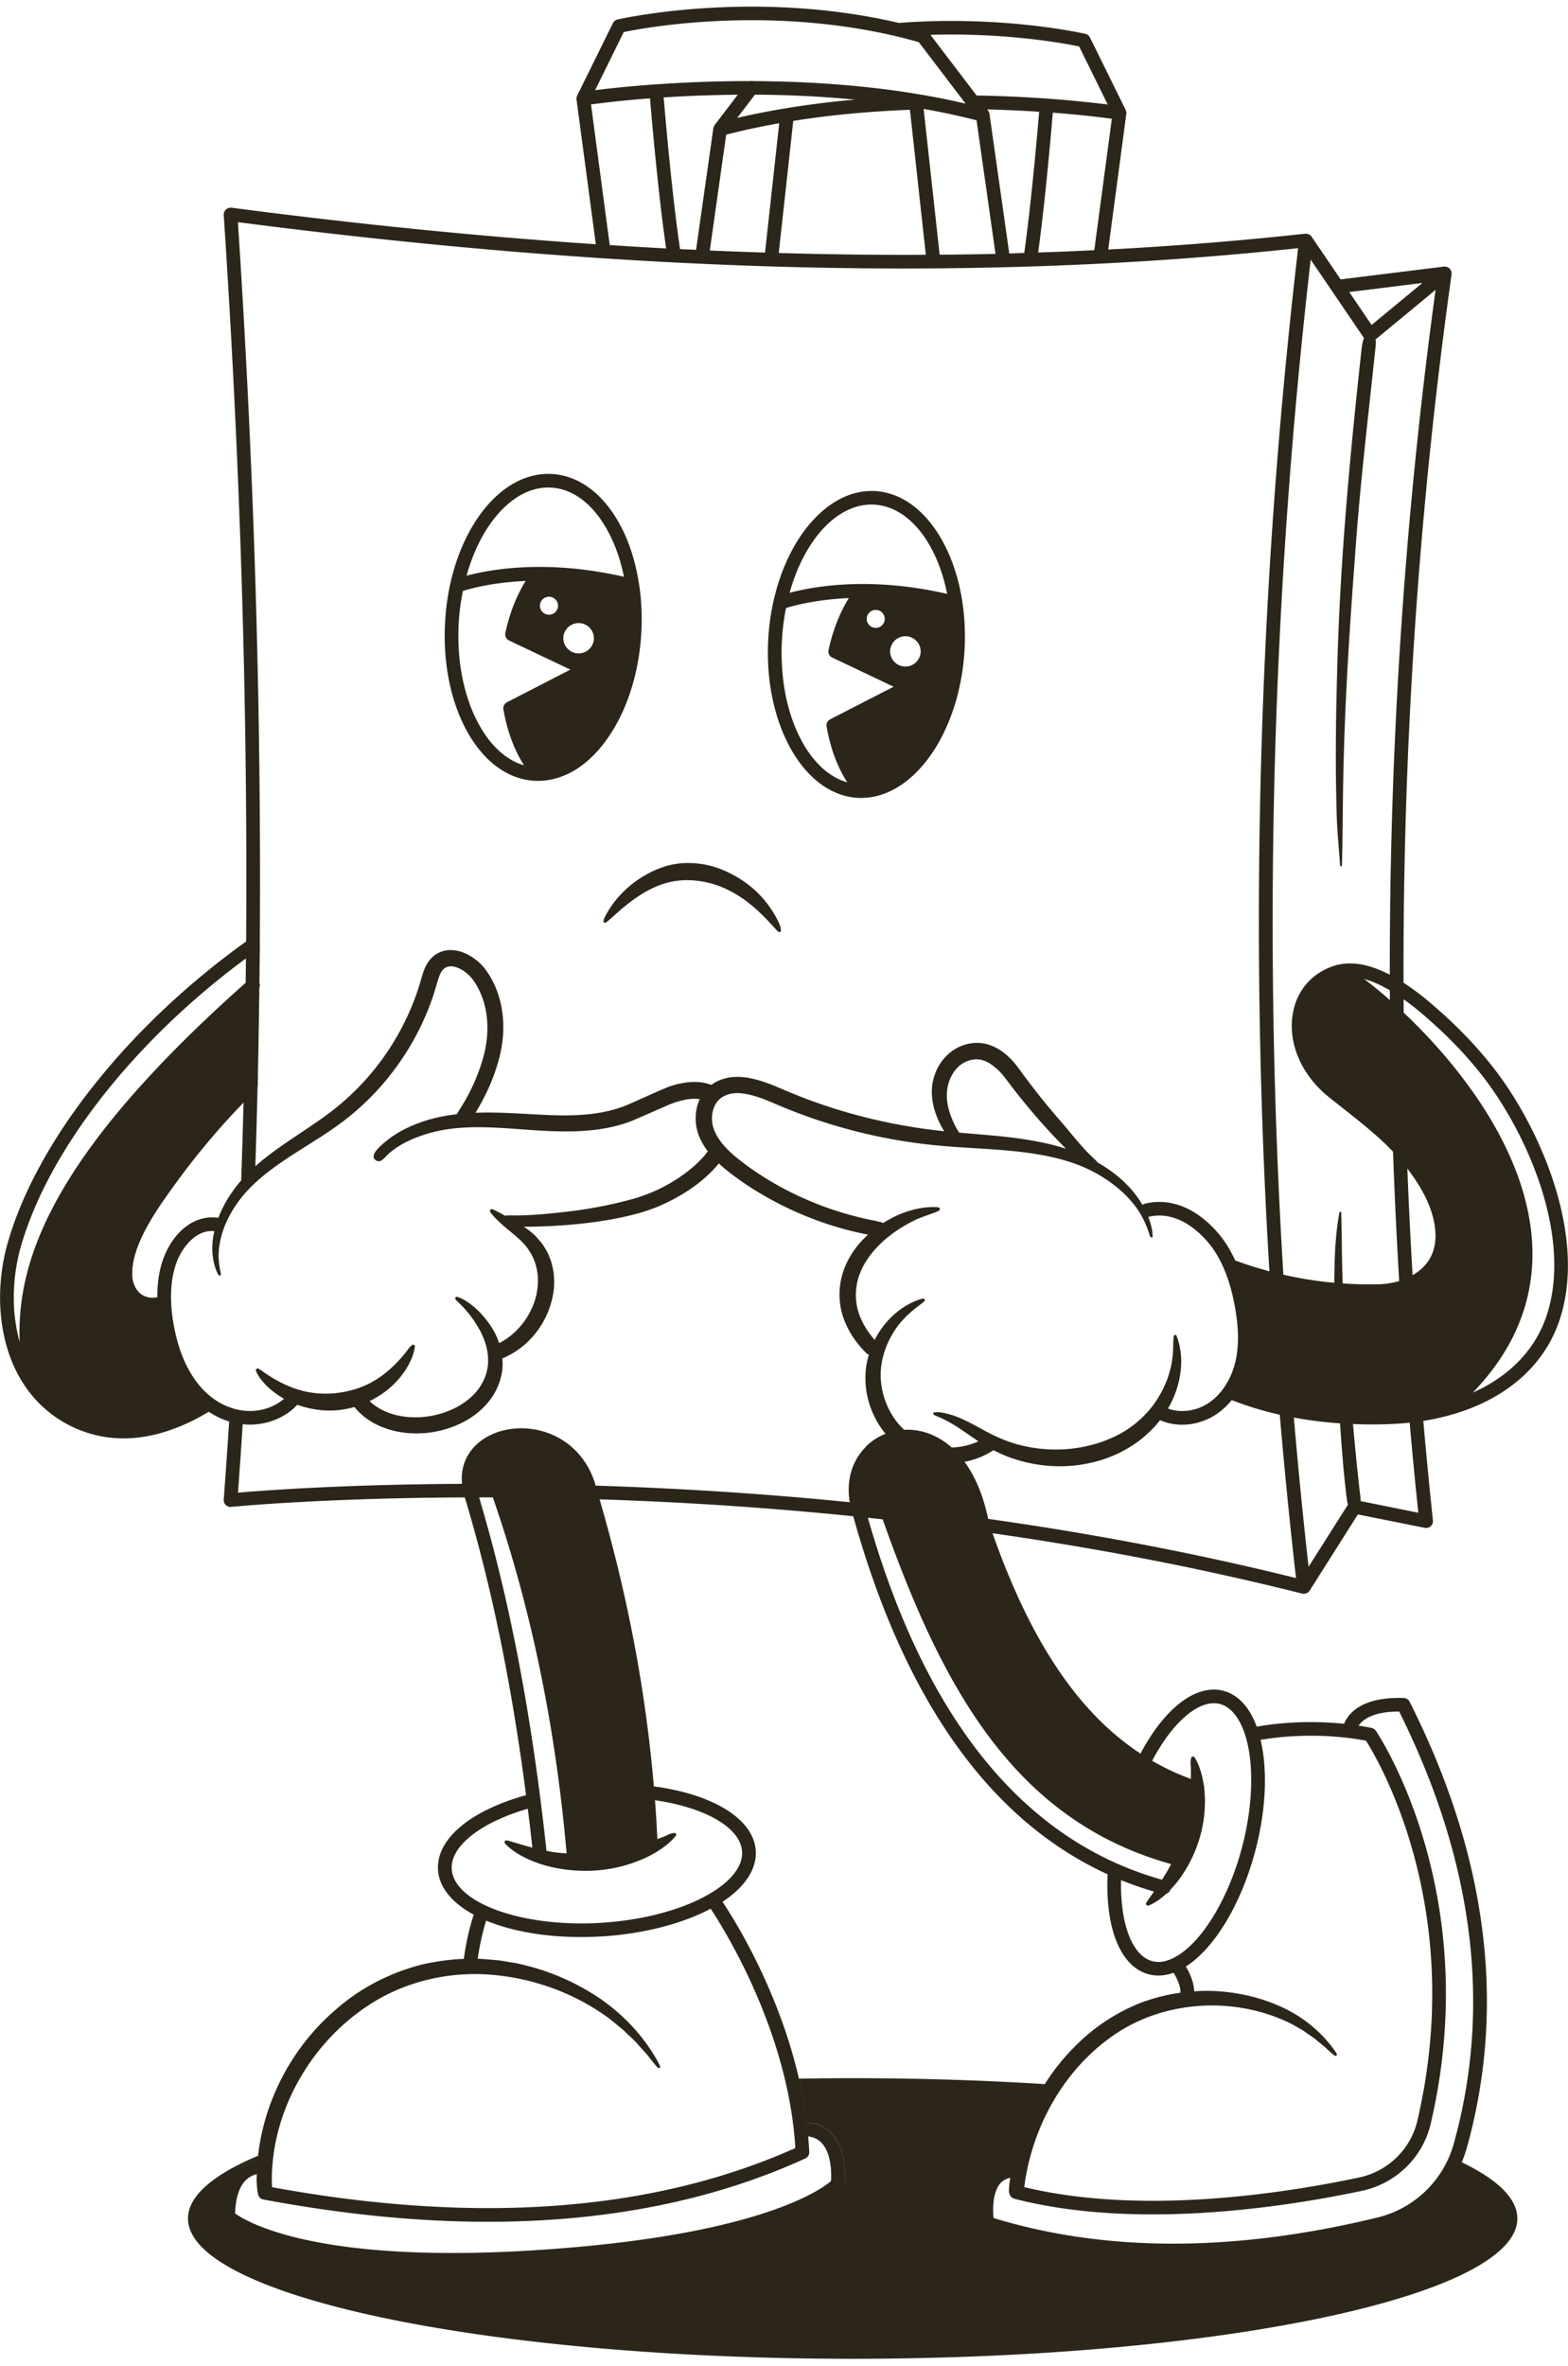 <svg xmlns="http://www.w3.org/2000/svg" width="118" height="178" fill="none">
	<path fill="#2C261A" d="M51.452 64.933a6.803 6.803 0 0 1 2.654.4c.934.349 1.8.854 2.538 1.488a7.76 7.76 0 0 1 1.787 2.236c.156.299.324.6.342.96.003.068-.15.133-.19.092-.442-.438-1.186-1.367-2.307-2.231a8.635 8.635 0 0 0-1.937-1.136 7.102 7.102 0 0 0-2.322-.52 5.874 5.874 0 0 0-2.289.335c-.716.257-1.359.634-1.91 1.017-1.102.775-1.84 1.567-2.235 1.843-.044.03-.188-.044-.176-.1.028-.131.056-.219.104-.315.705-1.405 1.892-2.57 3.355-3.335.785-.406 1.67-.695 2.586-.734Z" />
	<path fill="#2C261A" fill-rule="evenodd" d="M65.858 36.942c3.259.185 5.845 3.663 6.56 8.307.003.02.004.041.008.061.17 1.137.231 2.341.161 3.585-.355 6.162-3.75 11.036-7.662 11.13h-.02c-.033 0-.063.004-.091.004a5.96 5.96 0 0 1-.268-.008c-4.071-.229-7.092-5.59-6.73-11.952.364-6.362 3.978-11.348 8.042-11.127Zm-1.98 8.05c-2.454.11-4.117.56-4.728.752-.153.765-.256 1.56-.302 2.382-.305 5.323 1.849 9.865 4.914 10.728-.742-1.145-1.283-2.594-1.556-4.202a.513.513 0 0 1 .273-.54l4.77-2.451-4.618-2.193a.508.508 0 0 1-.28-.565c.318-1.464.841-2.794 1.526-3.911Zm4.258 2.873c-.635 0-1.147.511-1.147 1.137 0 .63.511 1.142 1.147 1.142.635 0 1.147-.512 1.147-1.142 0-.626-.513-1.137-1.147-1.137Zm-2.233-1.981a.68.68 0 0 0-.68.674.68.68 0 0 0 .68.676.68.68 0 0 0 .68-.676.679.679 0 0 0-.68-.674Zm-.322-7.926c-2.665 0-5.078 2.737-6.159 6.64 1.775-.478 6.037-1.259 11.857.079-.76-3.805-2.864-6.564-5.479-6.711a3.719 3.719 0 0 0-.218-.008ZM41.537 35.659c2.017.115 3.829 1.453 5.095 3.769.722 1.317 1.213 2.869 1.46 4.541l.013.05c.169 1.154.226 2.361.156 3.592-.173 3.04-1.076 5.86-2.549 7.946-1.423 2.03-3.23 3.143-5.116 3.184h-.098c-.091 0-.186 0-.277-.004-2.021-.114-3.83-1.453-5.1-3.768-1.221-2.239-1.798-5.148-1.625-8.184.169-3.04 1.077-5.864 2.545-7.95 1.523-2.16 3.483-3.287 5.496-3.176Zm-1.98 8.045c-2.451.11-4.114.56-4.724.757a17.103 17.103 0 0 0-.31 2.382c-.16 2.851.372 5.564 1.506 7.634.903 1.649 2.092 2.721 3.408 3.094-.738-1.146-1.28-2.599-1.552-4.202a.51.51 0 0 1 .273-.541l4.764-2.454-4.612-2.19a.506.506 0 0 1-.28-.568c.314-1.465.837-2.795 1.526-3.912Zm3.988 3.17c-.635.001-1.15.512-1.15 1.137 0 .63.515 1.143 1.15 1.143.631 0 1.148-.512 1.148-1.143 0-.625-.517-1.136-1.148-1.136Zm-2.231-1.98a.68.68 0 0 0-.685.675.68.68 0 0 0 .685.675.68.68 0 0 0 .682-.675.68.68 0 0 0-.682-.676Zm-.054-8.22c-1.576 0-3.119.97-4.373 2.746-.771 1.1-1.37 2.427-1.778 3.891 1.778-.478 6.032-1.252 11.845.078-.256-1.273-.669-2.452-1.23-3.474-1.089-1.992-2.6-3.142-4.249-3.233-.07-.004-.14-.008-.215-.008Z" clip-rule="evenodd" />
	<path fill="#2C261A" fill-rule="evenodd" d="M46.466 1.467c.108-.022 10.132-2.327 21.178.258 7.849-.6 13.943.803 14.035.823a.532.532 0 0 1 .347.273l2.69 5.455.02.07c.009.016.013.032.017.048a.493.493 0 0 1 .008.172L83.4 18.771a262.53 262.53 0 0 0 14.823-1.19.542.542 0 0 1 .14.008c.013 0 .022.004.034.009a.543.543 0 0 1 .161.061l.012.012c.025.016.05.037.074.057.02.02.038.045.05.066l.011.011 2.184 3.213 7.773-.962h.097c.03.002.061.007.092.013a.198.198 0 0 0 .054.02.404.404 0 0 1 .07.029c.016.008.025.02.037.028.02.012.037.025.054.037a.48.48 0 0 1 .082.098c.008.012.021.025.029.041.029.053.05.11.058.172 0 0 .004.006.004.009-.001.008-.004.017-.004.028a.44.44 0 0 1 .004.103c-2.459 17.519-3.665 35.338-3.617 53.293a19.24 19.24 0 0 1 1.98 1.484c2.603 2.205 4.612 4.444 6.151 6.85 2.958 4.632 5.462 11.551 3.602 17.075-1.188 3.53-4.217 6.068-8.453 7.18l-.009.005a19 19 0 0 1-1.781.372c.218 2.497.458 4.995.724 7.493a.507.507 0 0 1-.165.429.51.51 0 0 1-.45.123l-5.033-1.01-3.63 5.732c-.005.012-.017.017-.021.029-.009.012-.02.021-.029.032a.478.478 0 0 1-.136.111.424.424 0 0 1-.17.056c-.007.001-.012.006-.02.009h-.062a.644.644 0 0 1-.124-.011c-7.936-1.998-15.791-3.469-23.303-4.542 2.85 8.109 6.457 13.509 11.134 16.576 1.831-3.445 4.187-5.25 6.233-4.723 1.113.291 1.972 1.224 2.517 2.701.99-.184 3.478-.536 6.572-.218.305-.752 1.292-2.045 4.485-1.943a.52.52 0 0 1 .446.282c5.841 11.576 7.293 22.862 4.31 33.545a8.74 8.74 0 0 1-.386 1.101c2.688 1.295 4.184 2.725 4.184 4.229-.003 5.829-22.397 10.555-50.02 10.555-27.624 0-50.018-4.726-50.021-10.555 0-1.696 1.901-3.3 5.273-4.72.48-4.253 2.64-8.286 5.931-11.064 1.856-1.62 4.135-2.766 6.544-3.355.99-.209 2-.356 3.01-.389.096-.708.319-2.063.748-3.327-1.612-.871-2.607-2.034-2.69-3.371-.136-2.312 2.393-4.44 6.625-5.622-1.088-8.385-2.604-15.754-4.608-22.397-10.71.042-17.415.696-17.58.713a.525.525 0 0 1-.411-.142.517.517 0 0 1-.153-.406c.148-1.948.282-3.907.41-5.877a5.95 5.95 0 0 1-1.536-.731c-2.207 1.329-4.369 2.001-6.407 2.001a8.892 8.892 0 0 1-4.287-1.089c-4.93-2.685-5.768-8.9-4.456-13.544 2.153-7.654 9.027-16.35 17.963-22.748.123-17.62-.438-35.89-1.687-54.661 0-.016.004-.033.008-.049 0-.02-.007-.034-.004-.054 0-.016.011-.029.016-.049a.907.907 0 0 1 .033-.098c.012-.028.03-.053.046-.077.02-.029.046-.054.07-.078a.48.48 0 0 1 .164-.098.634.634 0 0 1 .096-.03c.02-.003.034-.01.05-.011a.21.21 0 0 1 .053.008c.016 0 .033-.008.05-.004 9.5 1.244 18.628 2.157 27.42 2.75l-1.45-10.876-.004-.013a.574.574 0 0 1 .013-.168c.004-.024.013-.04.017-.06.008-.02.012-.042.02-.062l2.69-5.455a.538.538 0 0 1 .342-.274ZM60.82 160.718c.033.388.061.782.082 1.174a.518.518 0 0 1-.301.487c-6.935 3.171-14.932 4.763-23.884 4.763-5.301 0-10.941-.56-16.898-1.677a.503.503 0 0 1-.408-.454 1.454 1.454 0 0 1-.034-.165c-.037-.265-.05-.536-.066-.805 0-.159.008-.32.013-.48-.223.05-.492.157-.744.373-.547.479-.853 1.367-.886 2.581.93.668 6.192 3.785 22.423 2.775 16.858-1.047 21.665-4.56 22.424-5.213.028-.524.052-2.087-.731-2.889-.256-.266-.586-.417-.99-.47Zm44.475-31.961c-1.975 0-2.751.613-3.056 1.063.321.049.643.103.972.168a.526.526 0 0 1 .327.213c.123.179 8.204 12.173 4.126 29.584-.591 2.511-2.621 4.488-5.17 5.028-3.726.79-9.614 1.773-15.756 1.773-3.503 0-7.088-.32-10.41-1.179a.519.519 0 0 1-.341-.315c-.016-.029-.025-.066-.037-.102v-.009c-.008-.04-.025-.078-.022-.135 0-.207.022-.422.042-.634.017-.126.037-.255.058-.385-.297.07-.545.198-.735.41-.589.655-.594 1.923-.524 2.622 8.466 2.586 18.19 2.57 28.917-.045a7.878 7.878 0 0 0 5.71-5.523c2.888-10.344 1.506-21.29-4.101-32.534ZM53.48 143.59c-2.14 1.137-5.096 1.898-8.21 2.086-.528.029-1.048.045-1.56.045-2.767 0-5.243-.454-7.12-1.236-.343 1.06-.545 2.198-.64 2.873.49.012.982.07 1.468.107.31.024.611.093.913.138.305.053.61.09.907.176a17.453 17.453 0 0 1 5.908 2.566c1.774 1.211 3.272 2.82 4.308 4.657.057.106.132.249.218.425.06.13-.091.207-.19.102-.16-.172-.372-.43-.614-.744-.24-.323-.583-.656-.913-1.044-.164-.2-.375-.372-.569-.568-.206-.184-.397-.397-.623-.577-.45-.364-.895-.761-1.394-1.081-2.422-1.669-5.28-2.664-8.181-2.938-2.909-.278-5.867.286-8.417 1.657-4.95 2.697-8.33 8.192-8.317 13.822.008.16.016.324.016.484 15.45 2.827 28.694 1.84 39.384-2.946-.512-8.633-5.222-16.263-6.374-18.004Zm49.319-12.64c-3.63-.675-6.753-.27-7.933-.062.54 2.283.408 5.271-.392 8.323-1.06 4.021-3.074 7.357-5.231 8.728.272.462.613 1.175.622 1.866a13.65 13.65 0 0 1 1.642-.017c1.716.098 3.425.492 4.98 1.216 1.555.716 2.926 1.829 3.903 3.187.058.078.128.185.206.32.06.097-.078.194-.169.127a7.1 7.1 0 0 1-.573-.504c-.223-.221-.53-.438-.834-.7-.148-.135-.335-.241-.512-.368-.181-.118-.351-.267-.549-.373-.395-.224-.792-.47-1.216-.65-4.2-1.894-9.345-1.485-13.058 1.15-3.638 2.562-5.987 6.785-6.585 11.187-.004.052-.013.102-.016.155 8.836 2.131 19.54.475 25.196-.724 2.161-.454 3.881-2.128 4.381-4.259 3.716-15.873-2.906-27.092-3.862-28.602Zm-57.675-18.156c2.125 7.31 3.47 14.424 4.081 21.593 4.522.605 7.522 2.484 7.67 4.845.082 1.37-.8 2.718-2.5 3.838 1.178 1.77 5.335 8.508 6.337 16.612.743.037 1.366.303 1.845.798 1.278 1.322 1.006 3.786.994 3.892a.514.514 0 0 1-.08.213.511.511 0 0 0 .085-.221c.013-.108.284-2.569-.994-3.891-.479-.495-1.102-.762-1.849-.798a32.359 32.359 0 0 0-.587-3.301 234.37 234.37 0 0 1 4.041-.034c5.027 0 9.88.156 14.457.447a16.375 16.375 0 0 1 2.272-2.841 14.391 14.391 0 0 1 4.848-3.237 13.665 13.665 0 0 1 3.086-.798c.045-.438-.244-1.064-.512-1.506a3.26 3.26 0 0 1-1.139.213c-.243 0-.483-.029-.718-.09-2.124-.553-3.296-3.426-3.106-7.525-8.859-4.053-15.288-13.089-19.145-26.939a278.732 278.732 0 0 0-19.085-1.27Zm-25.739 49.717a2.692 2.692 0 0 0-1.46.629c-.202.174-.38.378-.534.609a2.742 2.742 0 0 1 1.994-1.235v-.003ZM91.8 128.187c-1.522-.392-3.536 1.318-5.095 4.277.927.535 1.902.994 2.916 1.362 0-.29.001-.577-.003-.871-.012-.237-.053-.476.037-.745.016-.049.176-.09.206-.053.268.369.598 1.159.738 2.197a.52.52 0 0 1 .03.238c.003.011.004.028.007.04a9.64 9.64 0 0 1-.453 3.949c-.442 1.333-1.164 2.554-1.923 3.384-.061.069-.124.131-.185.196a.504.504 0 0 1-.314.311c-.568.523-1.093.814-1.382.892-.045.011-.15-.106-.136-.147a.962.962 0 0 1 .111-.225c.165-.233.327-.462.487-.691a25.83 25.83 0 0 1-2.475-.86c-.075 3.289.842 5.703 2.36 6.097.469.122.999.048 1.555-.23 2.054-1.002 4.142-4.358 5.194-8.359.809-3.072.907-6.183.264-8.314-.409-1.359-1.097-2.23-1.939-2.448Zm-42.508 7.243c.075.974.133 1.949.178 2.926.173-.065.35-.135.524-.201.239-.11.47-.245.78-.266.053-.003.148.132.119.172-.314.434-1.111 1.139-2.294 1.691a10.76 10.76 0 0 1-4.262.985c-1.546.041-3.074-.245-4.22-.716-1.154-.453-1.902-1.064-2.15-1.391-.028-.041.05-.178.095-.18.115.008.19.017.272.045.586.176 1.156.352 1.729.499-.107-.986-.222-1.965-.342-2.926-3.547 1.027-5.83 2.816-5.726 4.538.158 2.544 5.29 4.403 11.209 4.047 3.167-.192 6.152-.983 8.181-2.177 1.654-.965 2.524-2.096 2.46-3.179-.113-1.792-2.72-3.31-6.553-3.867Zm16.02-21.251c4.312 15.164 11.753 24.319 22.132 27.229.247-.38.482-.769.688-1.174-11.946-3.333-17.294-13.487-21.708-25.936-.372-.041-.743-.08-1.112-.119Zm-29.256-1.531c2.307 7.722 3.972 16.443 5.071 26.588.26.053.521.098.78.131.244.028.492.044.735.061-.84-9.595-2.706-18.581-5.554-26.78h-1.032Zm56.636-7.322a5.348 5.348 0 0 1-1.201 1.097 4.664 4.664 0 0 1-2.529.757 4.108 4.108 0 0 1-1.663-.344c-.078.098-.153.197-.235.295a9.174 9.174 0 0 1-1.49 1.367 9.61 9.61 0 0 1-3.885 1.628 10.24 10.24 0 0 1-2.108.176 10.783 10.783 0 0 1-2.039-.225 10.61 10.61 0 0 1-2.78-.979c-.05.033-.1.066-.15.095a6.018 6.018 0 0 1-2.025.776c.811 1.111 1.42 2.567 1.776 4.294 7.464 1.052 15.272 2.494 23.168 4.452a435.805 435.805 0 0 1-1.221-12.287 24.806 24.806 0 0 1-3.618-1.102Zm4.677 1.317a433.59 433.59 0 0 0 1.106 11.225l2.971-4.686c-.012-.02-.025-.041-.03-.065-.037-.147-.053-.303-.074-.454-.234-1.856-.368-3.721-.499-5.585a30.256 30.256 0 0 1-3.474-.435Zm8.716.384c-.336.034-.68.062-1.029.083-.619.033-1.242.049-1.856.049-.464 0-.924-.013-1.38-.031.163 1.852.344 3.702.566 5.548.008.097.013.175.013.249l4.336.876a398.614 398.614 0 0 1-.65-6.774ZM54.096 87.522a6.12 6.12 0 0 1-.433.491c-.78.819-1.68 1.47-2.633 2.01-.474.278-.974.51-1.477.732-.507.208-1.048.393-1.563.532-1.514.413-3.046.65-4.584.802-1.324.13-2.649.196-3.99.196.22.14.43.295.631.47.108.087.207.185.306.283l.273.32c.193.204.338.45.478.695.16.238.235.516.347.778.094.265.139.544.2.822.067.556.08 1.121-.02 1.67-.358 2.123-1.786 4.022-3.811 4.86-.004.004-.01.004-.013.004.037.43.017.868-.082 1.297a4.714 4.714 0 0 1-1.032 2.059c-.495.593-1.118 1.056-1.777 1.412a7.667 7.667 0 0 1-4.217.85 6.449 6.449 0 0 1-2.13-.532 5.003 5.003 0 0 1-1.806-1.317c-.033-.032-.063-.074-.096-.11a6.263 6.263 0 0 1-1.047.216c-1.147.148-2.282-.036-3.248-.383-.87.948-2.203 1.493-3.58 1.493-.175 0-.35-.012-.526-.03-.113 1.724-.23 3.441-.357 5.149 1.883-.163 7.986-.622 16.858-.663a4.248 4.248 0 0 1-.018-.368c0-1.129.471-2.018 1.18-2.652.565-.503 1.284-.846 2.034-1.018 2.617-.595 5.85.679 6.87 4.173 5.777.18 12.227.557 19.118 1.248-.255-1.493.09-2.871.97-3.908.02-.024.037-.049.062-.07.082-.09.157-.184.243-.27a4.345 4.345 0 0 1 1.414-.9c-1.28-1.549-1.812-3.668-1.348-5.609.03-.119.063-.235.096-.349-.028-.004-.054-.003-.079-.019-.082-.058-.149-.128-.219-.198-.622-.637-1.158-1.395-1.505-2.254a5.348 5.348 0 0 1-.363-2.75c.12-.936.495-1.813 1.01-2.566a6.972 6.972 0 0 1 1.094-1.235c-.116-.025-.227-.045-.338-.066a25.462 25.462 0 0 1-8.726-3.634c-.66-.441-1.3-.9-1.919-1.435a11.215 11.215 0 0 1-.247-.226Zm1.935-5.24c-.507-.091-.998-.055-1.4.11-.245.101-.457.25-.622.448l-.016.018a1.577 1.577 0 0 0-.228.372c-.231.516-.245 1.18-.036 1.74.055.15.126.297.206.44.168.304.385.593.634.867.216.237.455.465.707.68 1.406 1.17 3.02 2.162 4.7 2.96a24.647 24.647 0 0 0 5.288 1.8c.326.07.656.13.974.213.095.02.165.048.231.077 1.209-.777 2.616-1.256 4.027-1.195.045.004.107.013.176.03.053.017.074.178.03.212-.302.188-1.148.405-1.89.752-.912.459-1.762 1.011-2.48 1.69-.713.676-1.307 1.47-1.637 2.353a4.43 4.43 0 0 0-.149 2.664c.22.83.681 1.609 1.279 2.288.722-1.432 1.956-2.582 3.437-3.065.054-.016.132-.033.227-.05.073-.011.135.143.087.193-.161.163-.496.377-.859.683a7.6 7.6 0 0 0-1.093 1.11c-.809 1.059-1.304 2.332-1.345 3.6a5.8 5.8 0 0 0 1.127 3.58c.19.257.405.494.636.709a4.653 4.653 0 0 1 1.657.216c.7.224 1.343.601 1.92 1.114a5.008 5.008 0 0 0 2.012-.463c-.726-.479-1.329-.929-1.861-1.245-.63-.388-1.154-.597-1.48-.732-.075-.029-.07-.192.011-.2.198-.017.335-.016.5.005 1.212.176 2.273.821 3.267 1.353.986.544 1.997.966 3.082 1.192 2.31.499 4.757.237 6.832-.778a7.832 7.832 0 0 0 2.917-2.476c.734-1.056 1.238-2.288 1.353-3.601.054-.466.013-.941.079-1.432.012-.089.177-.122.207-.037.173.438.362 1.139.354 2.035a7.095 7.095 0 0 1-.999 3.453c.936.343 2.108.207 3.028-.398 1.006-.654 1.758-1.829 2.068-3.212.251-1.153.235-2.451-.062-4.075-.396-2.172-1.098-3.802-2.145-4.972-.776-.867-2.381-2.254-4.365-1.76.094.254.18.513.239.779.049.155.066.37.087.626.015.186-.154.19-.211.02-.17-.565-.53-1.612-1.403-2.606-.846-1.002-2.137-1.933-3.527-2.542-1.741-.757-3.66-1.064-5.582-1.252-1.93-.184-3.9-.229-5.884-.441a40.52 40.52 0 0 1-11.543-2.984c-.878-.376-1.725-.74-2.562-.867Zm-22.056-9.588c-.404-.004-.669.168-.875.638-.099.233-.174.516-.269.83-.099.316-.185.63-.296.937a19.4 19.4 0 0 1-.739 1.826 19.677 19.677 0 0 1-1.997 3.38 19.51 19.51 0 0 1-2.624 2.925c-.965.896-2.046 1.662-3.127 2.353-1.737 1.121-3.523 2.141-4.95 3.504-.136.129-.269.26-.397.396a8.946 8.946 0 0 0-.59.684 8.87 8.87 0 0 0-1.172 1.991c-.396.99-.61 2.083-.412 3.16.012.13.058.29.095.498.024.147-.132.2-.206.058-.252-.45-.55-1.429-.4-2.61.024-.213.066-.43.115-.647-1.447-.139-2.344 1.321-2.591 1.792-1.06 2.01-.7 4.964-.016 7.059.343 1.039 1.068 2.663 2.483 3.711.008.007.017.012.025.02.377.277.804.511 1.285.682l.196.065a4.13 4.13 0 0 0 .82.174c1.13.127 2.264-.208 3.042-.897-.087-.049-.178-.098-.26-.151-1.142-.708-1.741-1.57-1.865-1.992-.017-.045.107-.156.153-.136.103.049.173.087.247.14 1.056.769 2.183 1.35 3.4 1.612 1.31.274 2.636.159 3.873-.254a6.571 6.571 0 0 0 1.944-1.048c.593-.446 1.118-.986 1.609-1.579.082-.106.16-.221.251-.331.083-.11.174-.217.302-.311.05-.036.2.029.193.082-.033.56-.425 1.653-1.393 2.679-.516.561-1.214 1.077-2.014 1.47.614.585 1.436.962 2.306 1.117.961.18 1.98.118 2.933-.143.953-.262 1.853-.733 2.53-1.404.675-.658 1.109-1.551 1.146-2.479.033-.826-.21-1.682-.639-2.455a8.38 8.38 0 0 0-1.68-2.145c-.036-.037-.09-.09-.148-.164-.04-.053.045-.191.115-.175.223.053.603.229 1.007.532.404.298.83.711 1.189 1.174.42.519.772 1.121.99 1.78 1.192-.606 2.137-1.711 2.603-2.967.49-1.326.433-2.824-.342-3.981-.64-1.043-1.96-1.686-2.872-2.831a.777.777 0 0 1-.086-.148c-.025-.05.09-.172.14-.16.21.066.574.262.998.504.132-.025.281-.029.442-.025 1.344.025 2.698-.11 4.043-.261a32.717 32.717 0 0 0 4.802-.889 12.325 12.325 0 0 0 2.248-.806 12.291 12.291 0 0 0 2.044-1.231c.634-.47 1.217-1.012 1.674-1.621l.008-.013a5.101 5.101 0 0 1-.52-.838 3.63 3.63 0 0 1-.239-2.688c.042-.135.094-.269.156-.399a3.31 3.31 0 0 0-1.216.072c-.338.061-.677.18-1.011.306-.358.16-.722.316-1.089.475l-1.094.48-.548.237a12.6 12.6 0 0 1-.594.224c-1.625.544-3.33.659-4.988.63-1.663-.028-3.293-.212-4.91-.282-1.608-.074-3.222-.037-4.74.372-1.155.315-2.29.782-3.185 1.556-.16.134-.314.335-.475.462-.148.134-.322.2-.532.065-.202-.135-.194-.324-.095-.536.111-.204.318-.414.503-.585.846-.79 1.861-1.334 2.917-1.714.891-.323 1.832-.52 2.765-.627l.363-.585a14.417 14.417 0 0 0 1.526-3.322c.363-1.162.516-2.346.36-3.516a6.077 6.077 0 0 0-.45-1.669c-.223-.52-.537-1.047-.9-1.386-.376-.36-.878-.626-1.295-.65Zm71.658 3.484c4.135 3.897 9.096 10.194 9.643 16.959.346 4.308-1.147 8.208-4.435 11.625 2.731-1.216 4.674-3.197 5.536-5.75 1.745-5.188-.66-11.772-3.499-16.204-1.476-2.32-3.424-4.484-5.944-6.62a19.593 19.593 0 0 0-1.307-1.015l.006 1.005ZM18.511 72.1c-8.453 6.224-14.91 14.486-16.96 21.748-.619 2.206-.722 4.784-.07 7.1-.252-6.322 2.69-14.306 17.006-27.015l.024-1.833Zm-.184 10.846a56.72 56.72 0 0 0-5.274 6.308c-1.233 1.714-3.094 4.3-3.102 6.546-.005.695.256 1.273.71 1.584.334.224.742.294 1.18.205-.009-1.215.181-2.513.784-3.655.882-1.669 2.334-2.55 3.807-2.316a8.683 8.683 0 0 1 1.04-1.943 9.47 9.47 0 0 1 .679-.872c.067-1.944.126-3.896.176-5.857Zm80.31-63.413a435.964 435.964 0 0 0-2.058 76.36c1.26.29 2.545.494 3.831.607.004-.353.009-.707.017-1.06.025-1.41.115-2.835.37-4.226.017-.07.14-.058.141.011.013.753.029 1.51.041 2.26a101.2 101.2 0 0 0 .066 3.065c.875.063 1.763.086 2.642.064a6.043 6.043 0 0 0 1.609-.242c-.195-3.246-.348-6.49-.463-9.73-1.089-1.154-2.472-2.246-3.811-3.301-.351-.279-.699-.55-1.032-.819-2.059-1.657-3.093-4.072-2.694-6.302.297-1.693 1.403-2.982 3.028-3.538a3.114 3.114 0 0 1 .446-.12c1.115-.234 2.39.024 3.818.764-.018-17.352 1.131-34.576 3.447-51.522l-4.522 3.736a.8.8 0 0 1 .028.253c-.012.273-.049.549-.078.822-.495 4.69-1.056 9.375-1.407 14.08-.42 5.59-.812 11.18-.944 16.781-.07 2.537-.054 5.075-.124 7.61-.005.126-.128.13-.141 0-.087-1.353-.239-2.712-.26-4.07-.119-3.994-.04-7.988.083-11.977.248-7.615.965-15.202 1.794-22.776.046-.387.104-.654.186-.826l-4.014-5.904Zm7.274 68.374c.103 2.674.235 5.35.394 8.026.803-.469 1.33-1.1 1.569-1.883.388-1.269.033-2.977-.973-4.678-.3-.506-.632-.995-.99-1.465ZM17.904 16.714C19.129 35.353 19.677 53.497 19.55 71c.005.03.01.062.009.094l-.022 1.522-.016 1.324a.506.506 0 0 1-.004.378 656.328 656.328 0 0 1-.098 6l-.02 1.349a.461.461 0 0 1-.016.108 637.432 637.432 0 0 1-.168 5.963c.6-.535 1.242-1.019 1.883-1.472 1.34-.944 2.723-1.784 3.965-2.754a19.15 19.15 0 0 0 5.718-7.332c.309-.691.578-1.404.797-2.132.115-.352.198-.746.38-1.183.173-.421.511-.924 1.043-1.178.523-.273 1.122-.25 1.596-.119.482.143.896.377 1.259.667.177.147.347.303.499.479.078.086.149.184.219.274l.185.27c.231.364.434.75.59 1.15.635 1.603.66 3.36.273 4.976-.372 1.546-1.024 2.995-1.84 4.329 1.889-.074 3.746.102 5.552.172 2.05.086 4.11-.016 5.925-.786.965-.42 1.89-.856 2.892-1.273a6.143 6.143 0 0 1 1.696-.413c.543-.048 1.123-.011 1.686.201.3-.22.636-.376.984-.475.94-.257 1.844-.085 2.632.144.796.233 1.53.577 2.224.863a40.162 40.162 0 0 0 4.311 1.522 42.068 42.068 0 0 0 7.372 1.432 6.438 6.438 0 0 1-.8-1.878c-.115-.503-.173-1.04-.1-1.591a3.944 3.944 0 0 1 .55-1.543c.288-.463.69-.885 1.184-1.175a3.198 3.198 0 0 1 1.646-.458c.602-.004 1.176.205 1.638.487.47.286.854.655 1.184 1.043.338.413.57.762.85 1.13.272.364.55.724.83 1.084.56.716 1.138 1.412 1.736 2.095.862.986 1.65 2.058 2.637 2.946.036.033.07.07.103.103a.498.498 0 0 1 .07.097c.68.389 1.325.84 1.898 1.371a7.906 7.906 0 0 1 1.493 1.83.578.578 0 0 1 .182-.087c1.868-.461 3.783.275 5.396 2.08.557.617 1.02 1.347 1.403 2.19.854.314 1.717.585 2.573.812A436.812 436.812 0 0 1 97.69 18.67c-23.838 2.553-49.955 1.91-79.787-1.956ZM73.33 79.699a2.103 2.103 0 0 0-1.42.777c-.367.446-.601 1.06-.647 1.662-.045.609.082 1.273.321 1.882.161.413.352.819.6 1.187.172.016.346.033.519.045 2.483.209 5.058.38 7.521 1.166a44.642 44.642 0 0 1-2.661-2.898 57.226 57.226 0 0 1-1.4-1.738l-.341-.45c-.115-.151-.228-.3-.33-.426a4.047 4.047 0 0 0-.698-.679 2.444 2.444 0 0 0-.71-.422 1.598 1.598 0 0 0-.754-.106Zm29.334-6.044c.586.44 1.24.97 1.933 1.58l-.004-.735c-.69-.403-1.335-.686-1.929-.845Zm-1.127-51.684 1.683 2.476 3.824-3.16-5.507.684ZM68.477 8.26c-3.082.118-6.032.397-8.78.835l-1.092 9.938c3.75.106 7.438.155 11.068.135L68.477 8.26Zm2.236 10.9c1.407-.012 2.81-.028 4.204-.06L73.49 9.05a53.322 53.322 0 0 0-3.982-.856l1.205 10.967ZM74.365 8.33c.012.012.016.025.024.04a.504.504 0 0 1 .074.196l1.49 10.501a1087 1087 0 0 1 1.127-.037c.544-3.886.985-8.997 1.122-10.622a93.865 93.865 0 0 0-3.912-.176l.075.098ZM58.64 9.27c-1.373.246-2.71.532-3.99.86l-1.233 8.716c1.395.06 2.777.11 4.155.155l1.068-9.73Zm20.588-.794c-.132 1.598-.565 6.622-1.102 10.52a235.88 235.88 0 0 0 4.225-.175l1.32-9.886a78.719 78.719 0 0 0-4.443-.459Zm-23.706-1.35c-2.063.016-3.953.099-5.578.201.148 1.74.643 7.452 1.233 11.412.404.02.805.036 1.205.057l1.3-9.149v-.005a.54.54 0 0 1 .077-.2c.008-.011.014-.024.022-.032l1.74-2.284Zm-6.606.274a78.984 78.984 0 0 0-4.439.454l1.407 10.582c1.423.095 2.839.18 4.245.253C49.55 14.7 49.058 9.108 48.917 7.4Zm6.564 1.469a57.898 57.898 0 0 1 3.664-.724 68.065 68.065 0 0 1 5.206-.65 83.239 83.239 0 0 0-7.537-.373L55.48 8.869ZM70.02 2.621l3.474 4.562c1.777.033 3.56.111 5.301.234 2.034.147 3.623.327 4.568.446l-2.154-4.37c-1.045-.217-5.447-1.044-11.189-.872Zm-2.537.115C57.58.4 48.5 2.09 46.94 2.412l-2.153 4.37c.932-.114 2.5-.29 4.521-.434.012 0 .025-.007.041-.011.016 0 .03.007.046.008 1.988-.14 4.402-.25 7.071-.242a.456.456 0 0 1 .223 0c4.851.02 10.517.417 15.975 1.69l-3.52-4.623a48.687 48.687 0 0 0-1.662-.434Z" clip-rule="evenodd" />
</svg>

